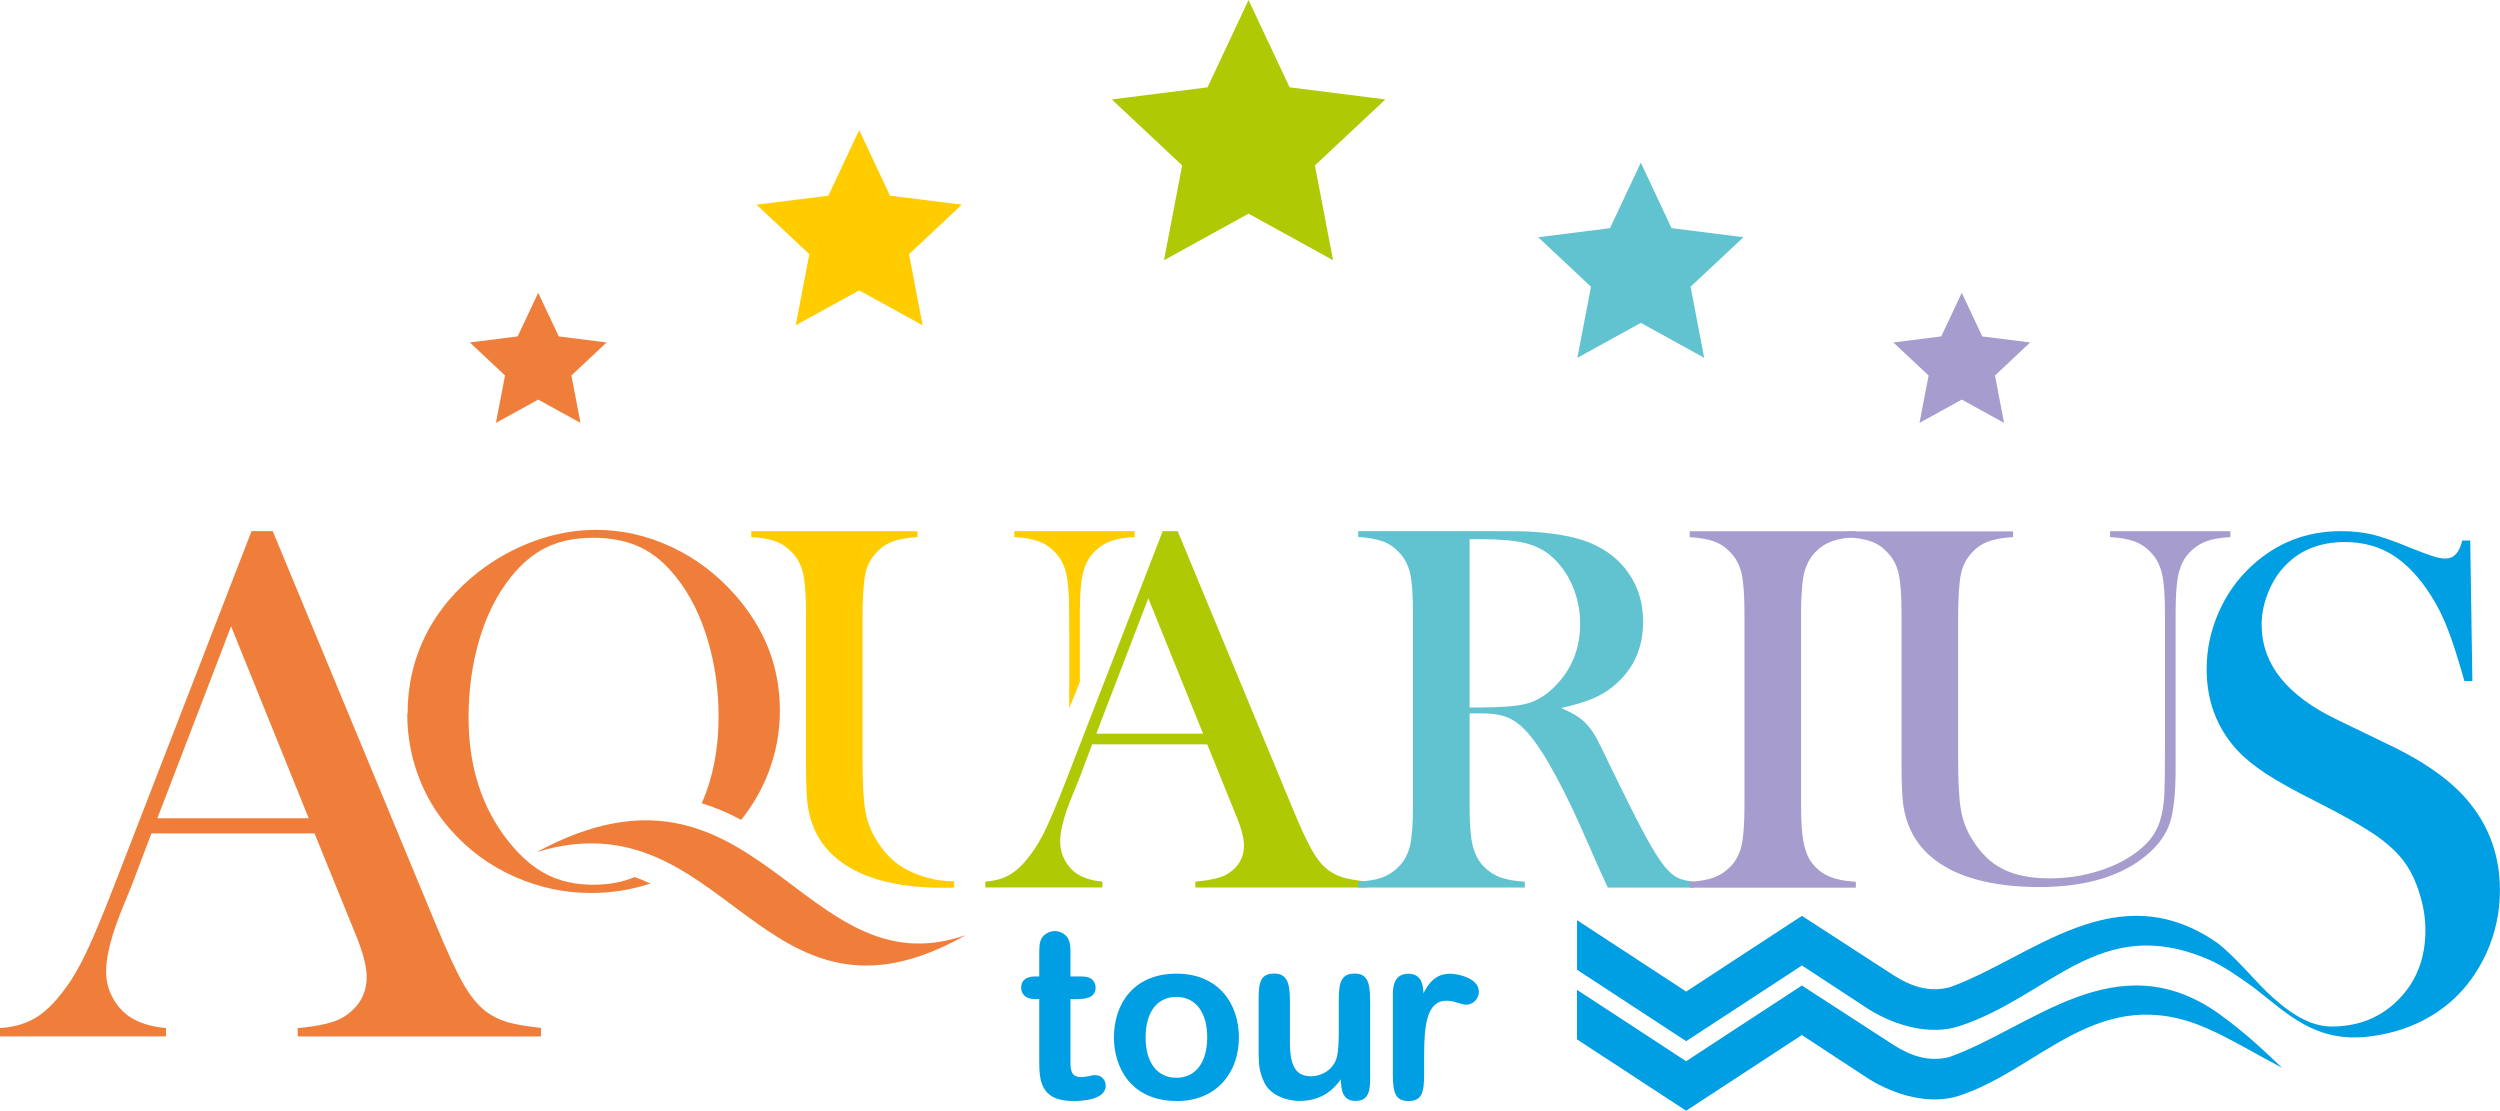 <?xml version="1.0" encoding="UTF-8"?> <svg xmlns="http://www.w3.org/2000/svg" id="_Слой_2" data-name="Слой 2" viewBox="0 0 314.05 139.53"><defs><style> .cls-1 { fill: #a69ccd; } .cls-1, .cls-2, .cls-3, .cls-4, .cls-5, .cls-6 { fill-rule: evenodd; } .cls-2 { fill: #afca05; } .cls-3 { fill: #fc0; } .cls-4 { fill: #f07e3b; } .cls-5 { fill: #62c3d0; } .cls-6 { fill: #009ee3; } </style></defs><g id="_Слой_1-2" data-name="Слой 1"><g><g><polygon class="cls-4" points="67.61 36.78 70.19 42.26 76.2 43.02 71.78 47.17 72.92 53.12 67.61 50.2 62.3 53.12 63.44 47.17 59.02 43.02 65.03 42.26 67.61 36.78"></polygon><polygon class="cls-3" points="107.93 16.34 111.8 24.58 120.82 25.71 114.19 31.93 115.9 40.86 107.93 36.48 99.96 40.86 101.67 31.93 95.04 25.71 104.06 24.58 107.93 16.34"></polygon><polygon class="cls-2" points="156.84 0 162 10.97 174.03 12.49 165.18 20.78 167.46 32.69 156.84 26.84 146.22 32.69 148.5 20.78 139.66 12.49 151.69 10.97 156.84 0"></polygon><polygon class="cls-1" points="246.44 36.78 243.86 42.26 237.84 43.02 242.27 47.17 241.13 53.12 246.44 50.2 251.75 53.12 250.61 47.17 255.03 43.02 249.01 42.26 246.44 36.78"></polygon><polygon class="cls-5" points="206.12 20.43 202.25 28.66 193.23 29.8 199.86 36.02 198.15 44.95 206.12 40.56 214.08 44.95 212.37 36.02 219.01 29.8 209.98 28.66 206.12 20.43"></polygon></g><path class="cls-4" d="M67.96,130.2h-30.56v-1.05c2.76-.25,4.69-.71,5.77-1.4,1.92-1.21,2.89-2.89,2.89-5.03,0-1.27-.43-2.97-1.3-5.11l-.79-1.95-4.46-10.97H19.02l-2.43,6.42-1.17,2.87c-1.4,3.41-2.09,6.09-2.09,8.04,0,1.16,.25,2.22,.78,3.22,.51,.98,1.19,1.79,2.06,2.41,1.22,.84,2.78,1.33,4.68,1.49v1.05H0v-1.05c1.65-.1,3.08-.49,4.33-1.2,1.24-.71,2.44-1.87,3.62-3.44,1-1.27,1.97-2.92,2.92-4.92,.94-2,2.19-5,3.73-8.99l17-43.87h2.66l20.27,48.88c1.52,3.7,2.73,6.33,3.63,7.91,.89,1.59,1.87,2.78,2.92,3.58,.75,.56,1.6,.98,2.55,1.28,.97,.29,2.41,.54,4.33,.76v1.05h0Zm-29.18-27.41l-9.75-24.11-9.26,24.11h19.02Z"></path><path class="cls-6" d="M284.64,124.5c2.55,2.43,5.27,4.45,8.23,4.45,3.43,0,6.25-1.14,8.47-3.43,2.23-2.27,3.34-5.17,3.34-8.66,0-1.52-.24-3.06-.74-4.62-.48-1.58-1.14-2.93-1.97-4.05-.86-1.15-2.08-2.26-3.64-3.34-1.56-1.06-3.94-2.41-7.16-4.05-2.84-1.41-4.99-2.62-6.49-3.59-1.5-.99-2.71-1.97-3.64-2.97-2.56-2.79-3.84-6.19-3.84-10.19,0-2.46,.5-4.82,1.5-7.11,.99-2.27,2.38-4.23,4.17-5.87,3.15-2.9,6.9-4.35,11.2-4.35,1.41,0,2.7,.14,3.9,.41,1.18,.29,2.77,.83,4.78,1.67,1.49,.59,2.5,.97,3.03,1.12,.55,.17,1.02,.24,1.44,.24,1.03,0,1.73-.74,2.09-2.26h1l.27,17.65h-1c-.8-2.82-1.49-4.99-2.08-6.49-.58-1.5-1.26-2.88-2.06-4.15-1.46-2.32-3.06-4.03-4.81-5.15-1.76-1.11-3.77-1.67-6.06-1.67-3.32,0-5.94,1.12-7.88,3.38-.8,.92-1.42,2.02-1.88,3.26-.47,1.24-.7,2.49-.7,3.74,0,4.96,3.18,8.94,9.57,11.98l6.26,3.03c4.84,2.29,8.32,4.82,10.45,7.58,2.44,3.09,3.65,6.69,3.65,10.78,0,2.71-.55,5.31-1.65,7.78-1.55,3.44-3.87,6.11-6.94,7.97-2.27,1.37-4.84,2.24-7.71,2.6-6.84,.87-10.3-2.78-14.64-6.15-1.8-1.28-3.79-2.72-5.84-3.59-13.55-5.71-19.64,4.67-31.13,8.45-3.71,1.22-8.09-.09-11.29-2.06l-8.48-5.56-14.54,9.51-13.71-8.97v-6.23l13.71,8.97,14.54-9.51,11.57,7.5c2.19,1.37,4.35,2.12,6.93,1.49,10.28-3.63,20.99-14.52,33.8-5.51,2.23,1.79,4.56,4.59,5.98,5.95h0Zm-86.54-.17v6.23l13.71,8.97,14.54-9.51,8.48,5.56c3.2,1.97,7.58,3.28,11.29,2.06,10.38-3.42,17.62-14.38,31.13-8.46,2.98,1.31,6.56,3.47,9.43,4.96-2.24-2.11-4.45-4.28-8.03-6.86-12.81-9.01-23.51,1.88-33.8,5.51-2.58,.63-4.74-.12-6.93-1.49l-11.57-7.5-14.54,9.51-13.71-8.97Z"></path><path class="cls-3" d="M115.25,66.73v.74c-1.25,.07-2.27,.25-3.06,.53-.78,.28-1.48,.74-2.06,1.38-.73,.74-1.21,1.66-1.43,2.75-.23,1.1-.35,2.98-.35,5.64v17.51c0,3.02,.11,5.2,.35,6.54,.22,1.34,.69,2.58,1.4,3.71,1.05,1.73,2.35,2.99,3.88,3.76,1.54,.77,3.49,1.42,5.84,1.42h.04s0,.79,0,.79c-.44,.02-.9,.02-1.35,.02-6.17,0-10.73-1.3-13.66-3.9-1.9-1.66-3.03-3.85-3.4-6.55-.13-.96-.2-2.7-.2-5.21v-18.84c0-2.26-.12-3.91-.36-4.99-.25-1.06-.72-1.96-1.41-2.65-.59-.64-1.28-1.1-2.05-1.38-.78-.29-1.8-.46-3.06-.53v-.74h20.89Zm19.06,22.28c.04-6.67,0-5.33,0-12,0-2.25-.12-3.91-.38-4.99-.25-1.06-.72-1.95-1.4-2.65-.6-.64-1.3-1.1-2.08-1.38-.77-.28-1.79-.46-3.03-.53v-.74h15.11v.74c-1.24,.07-2.25,.23-3.03,.53-.77,.28-1.47,.74-2.08,1.38-.67,.69-1.14,1.59-1.39,2.67-.26,1.07-.38,2.73-.38,4.97v8.65l-1.35,3.35Z"></path><path class="cls-2" d="M171.71,111.49h-21.55v-.74c1.95-.18,3.31-.5,4.07-.98,1.35-.85,2.04-2.04,2.04-3.55,0-.89-.3-2.09-.92-3.6l-.56-1.38-3.14-7.74h-14.45l-1.71,4.53-.83,2.02c-.98,2.4-1.48,4.29-1.48,5.67,0,.82,.18,1.57,.55,2.27,.36,.69,.84,1.26,1.45,1.7,.86,.59,1.96,.94,3.3,1.05v.74h-14.7v-.74c1.16-.07,2.17-.35,3.05-.85,.87-.5,1.72-1.32,2.55-2.43,.7-.89,1.39-2.06,2.06-3.47,.66-1.41,1.54-3.52,2.63-6.34l11.99-30.93h1.88l14.29,34.47c1.07,2.61,1.92,4.46,2.56,5.58,.63,1.12,1.32,1.96,2.06,2.53,.53,.39,1.13,.69,1.8,.91,.68,.2,1.7,.38,3.05,.54v.74h0Zm-20.58-19.33l-6.88-17-6.53,17h13.41Z"></path><path class="cls-5" d="M184.61,89.61v11.6c0,2.24,.12,3.89,.38,4.97,.26,1.08,.72,1.98,1.4,2.67,.59,.62,1.29,1.06,2.07,1.36,.78,.29,1.8,.47,3.09,.54v.74h-20.93v-.74c1.26-.07,2.28-.25,3.06-.54,.77-.3,1.45-.75,2.05-1.36,.69-.7,1.16-1.59,1.41-2.66,.23-1.07,.36-2.73,.36-4.99v-24.18c0-2.26-.12-3.91-.36-4.99-.25-1.07-.72-1.96-1.41-2.66-.59-.64-1.28-1.1-2.07-1.38-.78-.28-1.8-.46-3.04-.53v-.74h15.8c2.64,0,4.37,.01,5.21,.03,3.39,.16,6.04,.62,7.96,1.38,2.17,.87,3.85,2.18,5.03,3.93,1.2,1.73,1.79,3.76,1.79,6.05,0,3.41-1.29,6.14-3.87,8.2-.78,.62-1.66,1.12-2.61,1.51-.95,.39-2.23,.77-3.81,1.12,1.29,.55,2.25,1.12,2.86,1.7,.5,.46,.95,1.04,1.36,1.72,.4,.69,1.02,1.91,1.83,3.66,1.95,4,3.41,6.93,4.41,8.78,1,1.85,1.83,3.19,2.51,4.02,.55,.68,1.07,1.15,1.59,1.41,.51,.27,1.22,.44,2.11,.53v.74h-10.82c-.55-1.2-.89-1.97-1.05-2.29l-2.29-5.21c-1.39-3.12-2.77-5.88-4.17-8.28-1.4-2.38-2.68-4.02-3.85-4.89-.59-.44-1.23-.75-1.9-.93-.68-.19-1.52-.28-2.51-.28h-1.61Zm0-.74h1.25c2.73,0,4.69-.16,5.86-.46,1.17-.31,2.28-.94,3.31-1.9,2.32-2.19,3.47-4.91,3.47-8.14,0-1.73-.34-3.36-1.01-4.88s-1.6-2.77-2.78-3.76c-.93-.75-2.02-1.26-3.3-1.55-1.27-.3-3.1-.45-5.45-.45h-1.35v21.14Z"></path><path class="cls-1" d="M233.13,66.73v.74c-1.24,.07-2.25,.25-3.03,.53-.77,.28-1.47,.74-2.08,1.38-.85,.87-1.38,2.09-1.57,3.65-.13,1.16-.2,2.49-.2,4v24.18c0,1.82,.09,3.25,.26,4.31,.18,1.04,.46,1.89,.86,2.52,.56,.88,1.3,1.53,2.19,1.96,.89,.43,2.08,.68,3.57,.77v.74h-20.87v-.74c1.26-.07,2.28-.25,3.06-.54,.77-.3,1.45-.75,2.05-1.36,.69-.7,1.16-1.59,1.41-2.66,.23-1.07,.36-2.73,.36-4.99v-24.18c0-2.26-.12-3.91-.36-4.99-.25-1.07-.72-1.96-1.41-2.66-.59-.64-1.27-1.1-2.07-1.38-.78-.28-1.8-.46-3.04-.53v-.74h20.87Z"></path><path class="cls-1" d="M252.88,66.73v.74c-1.25,.07-2.27,.25-3.06,.53-.78,.28-1.48,.74-2.06,1.38-.73,.74-1.21,1.66-1.43,2.75-.23,1.1-.35,2.98-.35,5.64v17.4c0,3.02,.11,5.2,.35,6.54,.22,1.34,.69,2.58,1.4,3.71,1.05,1.73,2.35,2.99,3.88,3.76,1.54,.77,3.49,1.16,5.84,1.16s4.44-.35,6.51-1.03c2.07-.69,3.79-1.64,5.18-2.87,.85-.76,1.48-1.59,1.88-2.49,.41-.89,.68-2.02,.81-3.4,.09-.89,.13-3.02,.13-6.36v-17.17c0-2.25-.12-3.91-.38-4.99-.25-1.06-.72-1.95-1.4-2.65-.6-.64-1.3-1.1-2.08-1.38-.77-.28-1.79-.46-3.03-.53v-.74h15.11v.74c-1.24,.07-2.25,.24-3.03,.53-.77,.28-1.46,.74-2.08,1.38-.67,.69-1.14,1.59-1.39,2.67-.26,1.07-.38,2.73-.38,4.97v19.53c0,3.05-.24,5.31-.7,6.77-.47,1.45-1.4,2.77-2.8,3.98-3.19,2.75-7.74,4.13-13.67,4.13s-10.73-1.3-13.66-3.9c-1.9-1.66-3.03-3.85-3.4-6.55-.13-.96-.2-2.7-.2-5.21v-18.73c0-2.26-.12-3.91-.36-4.99-.25-1.06-.72-1.96-1.41-2.65-.59-.64-1.27-1.1-2.05-1.38-.78-.29-1.8-.46-3.06-.53v-.74h20.89Z"></path><path class="cls-4" d="M67.41,107.04c27.74-15.01,33.23,17.65,53.9,10.43-25.69,14.58-30-17.75-53.9-10.43Z"></path><path class="cls-4" d="M51.2,89.67c0-3.56,.76-6.87,2.29-9.91,1.53-3.05,3.76-5.7,6.68-7.97,2.19-1.68,4.55-2.96,7.07-3.87,2.53-.9,5.07-1.36,7.63-1.36,3.27,0,6.43,.72,9.49,2.15,3.05,1.43,5.72,3.45,8.01,6.06,3.74,4.25,5.6,9.07,5.6,14.49,0,2.71-.49,5.33-1.47,7.86-.82,2.11-1.95,4.06-3.39,5.87-1.67-.89-3.32-1.58-4.96-2.09,1.42-3.21,2.12-6.84,2.12-10.88,0-3.42-.47-6.66-1.39-9.71-.92-3.05-2.22-5.64-3.9-7.75-1.36-1.75-2.87-3.02-4.54-3.81-1.66-.79-3.64-1.19-5.91-1.19s-4.2,.39-5.84,1.18c-1.65,.78-3.17,2.05-4.57,3.82-1.67,2.1-2.98,4.68-3.89,7.74-.91,3.05-1.37,6.34-1.37,9.84,0,6.17,1.67,11.36,5.03,15.58,1.51,1.89,3.11,3.27,4.8,4.13,1.68,.86,3.64,1.29,5.84,1.29,1.93,0,3.67-.32,5.19-.96,.67,.23,1.33,.5,1.98,.81-2.4,.79-4.87,1.19-7.43,1.19-3.38,0-6.6-.7-9.68-2.07-3.08-1.38-5.73-3.32-7.96-5.85-1.76-1.98-3.12-4.21-4.06-6.73-.94-2.51-1.41-5.13-1.41-7.84Z"></path><path class="cls-6" d="M130.55,122.66h-.44c-.3,0-1.83-.03-1.83,1.42,0,.18,.03,1.42,1.74,1.42h.53v7.56c0,2.51,.03,5.25,4.28,5.25,.8,0,4.07-.06,4.07-1.92,0-.68-.47-1.33-1.33-1.33-.56,0-.97,.24-1.77,.24-1.42,0-1.33-1.09-1.33-2.54v-7.26h.74c.8,0,2.42,0,2.42-1.45,0-.56-.35-1-.65-1.15-.41-.24-.83-.24-1.74-.24h-.77v-2.69c0-1.03,0-1.51-.32-2.1-.27-.5-.97-.91-1.65-.91-.77,0-1.42,.5-1.65,.91-.3,.56-.3,1.09-.3,2.42v2.36h0Zm44.42,12.4c0,2.39,.44,3.25,1.98,3.25,1.71,0,1.95-1.15,1.95-3.39v-2.27c0-3.69,.27-6.94,2.8-6.94,1.03,0,1.83,.5,2.54,.5,.65,0,1.53-.59,1.53-1.65,0-1.74-2.77-2.24-3.57-2.24-2.01,0-2.77,1.33-3.39,2.45-.03-.74-.09-2.45-1.89-2.45-1.95,0-1.95,1.95-1.95,2.66v10.09h0Zm-16.85-2.6c0,1.12,.04,2.21,.74,3.6,.77,1.53,2.74,2.24,4.4,2.24,3.1,0,4.52-1.83,5.19-2.72,0,1.27,.18,2.72,1.83,2.72,1.86,0,1.83-1.68,1.83-3.04v-9.71c0-2.39-.5-3.25-1.95-3.25-1.65,0-1.98,1.09-1.98,3.25v3.93c0,2.98-.27,3.54-.53,4.04-.53,1-1.74,1.68-2.95,1.68-1.59,0-2.66-.83-2.66-4.16v-5.4c0-2.39-.5-3.34-1.98-3.34-1.71,0-1.95,1.09-1.95,3.25v6.91h0Zm-2.49-2.15c0-4.1-2.45-8-7.85-8s-7.85,3.84-7.85,8c0,3.63,2.01,8,7.94,8,4.9,0,7.76-3.51,7.76-8h0Zm-3.98,0c0,3.28-1.56,5.08-3.87,5.08s-3.87-1.77-3.87-5.08,1.56-5.08,3.87-5.08,3.87,1.8,3.87,5.08Z"></path></g></g></svg> 